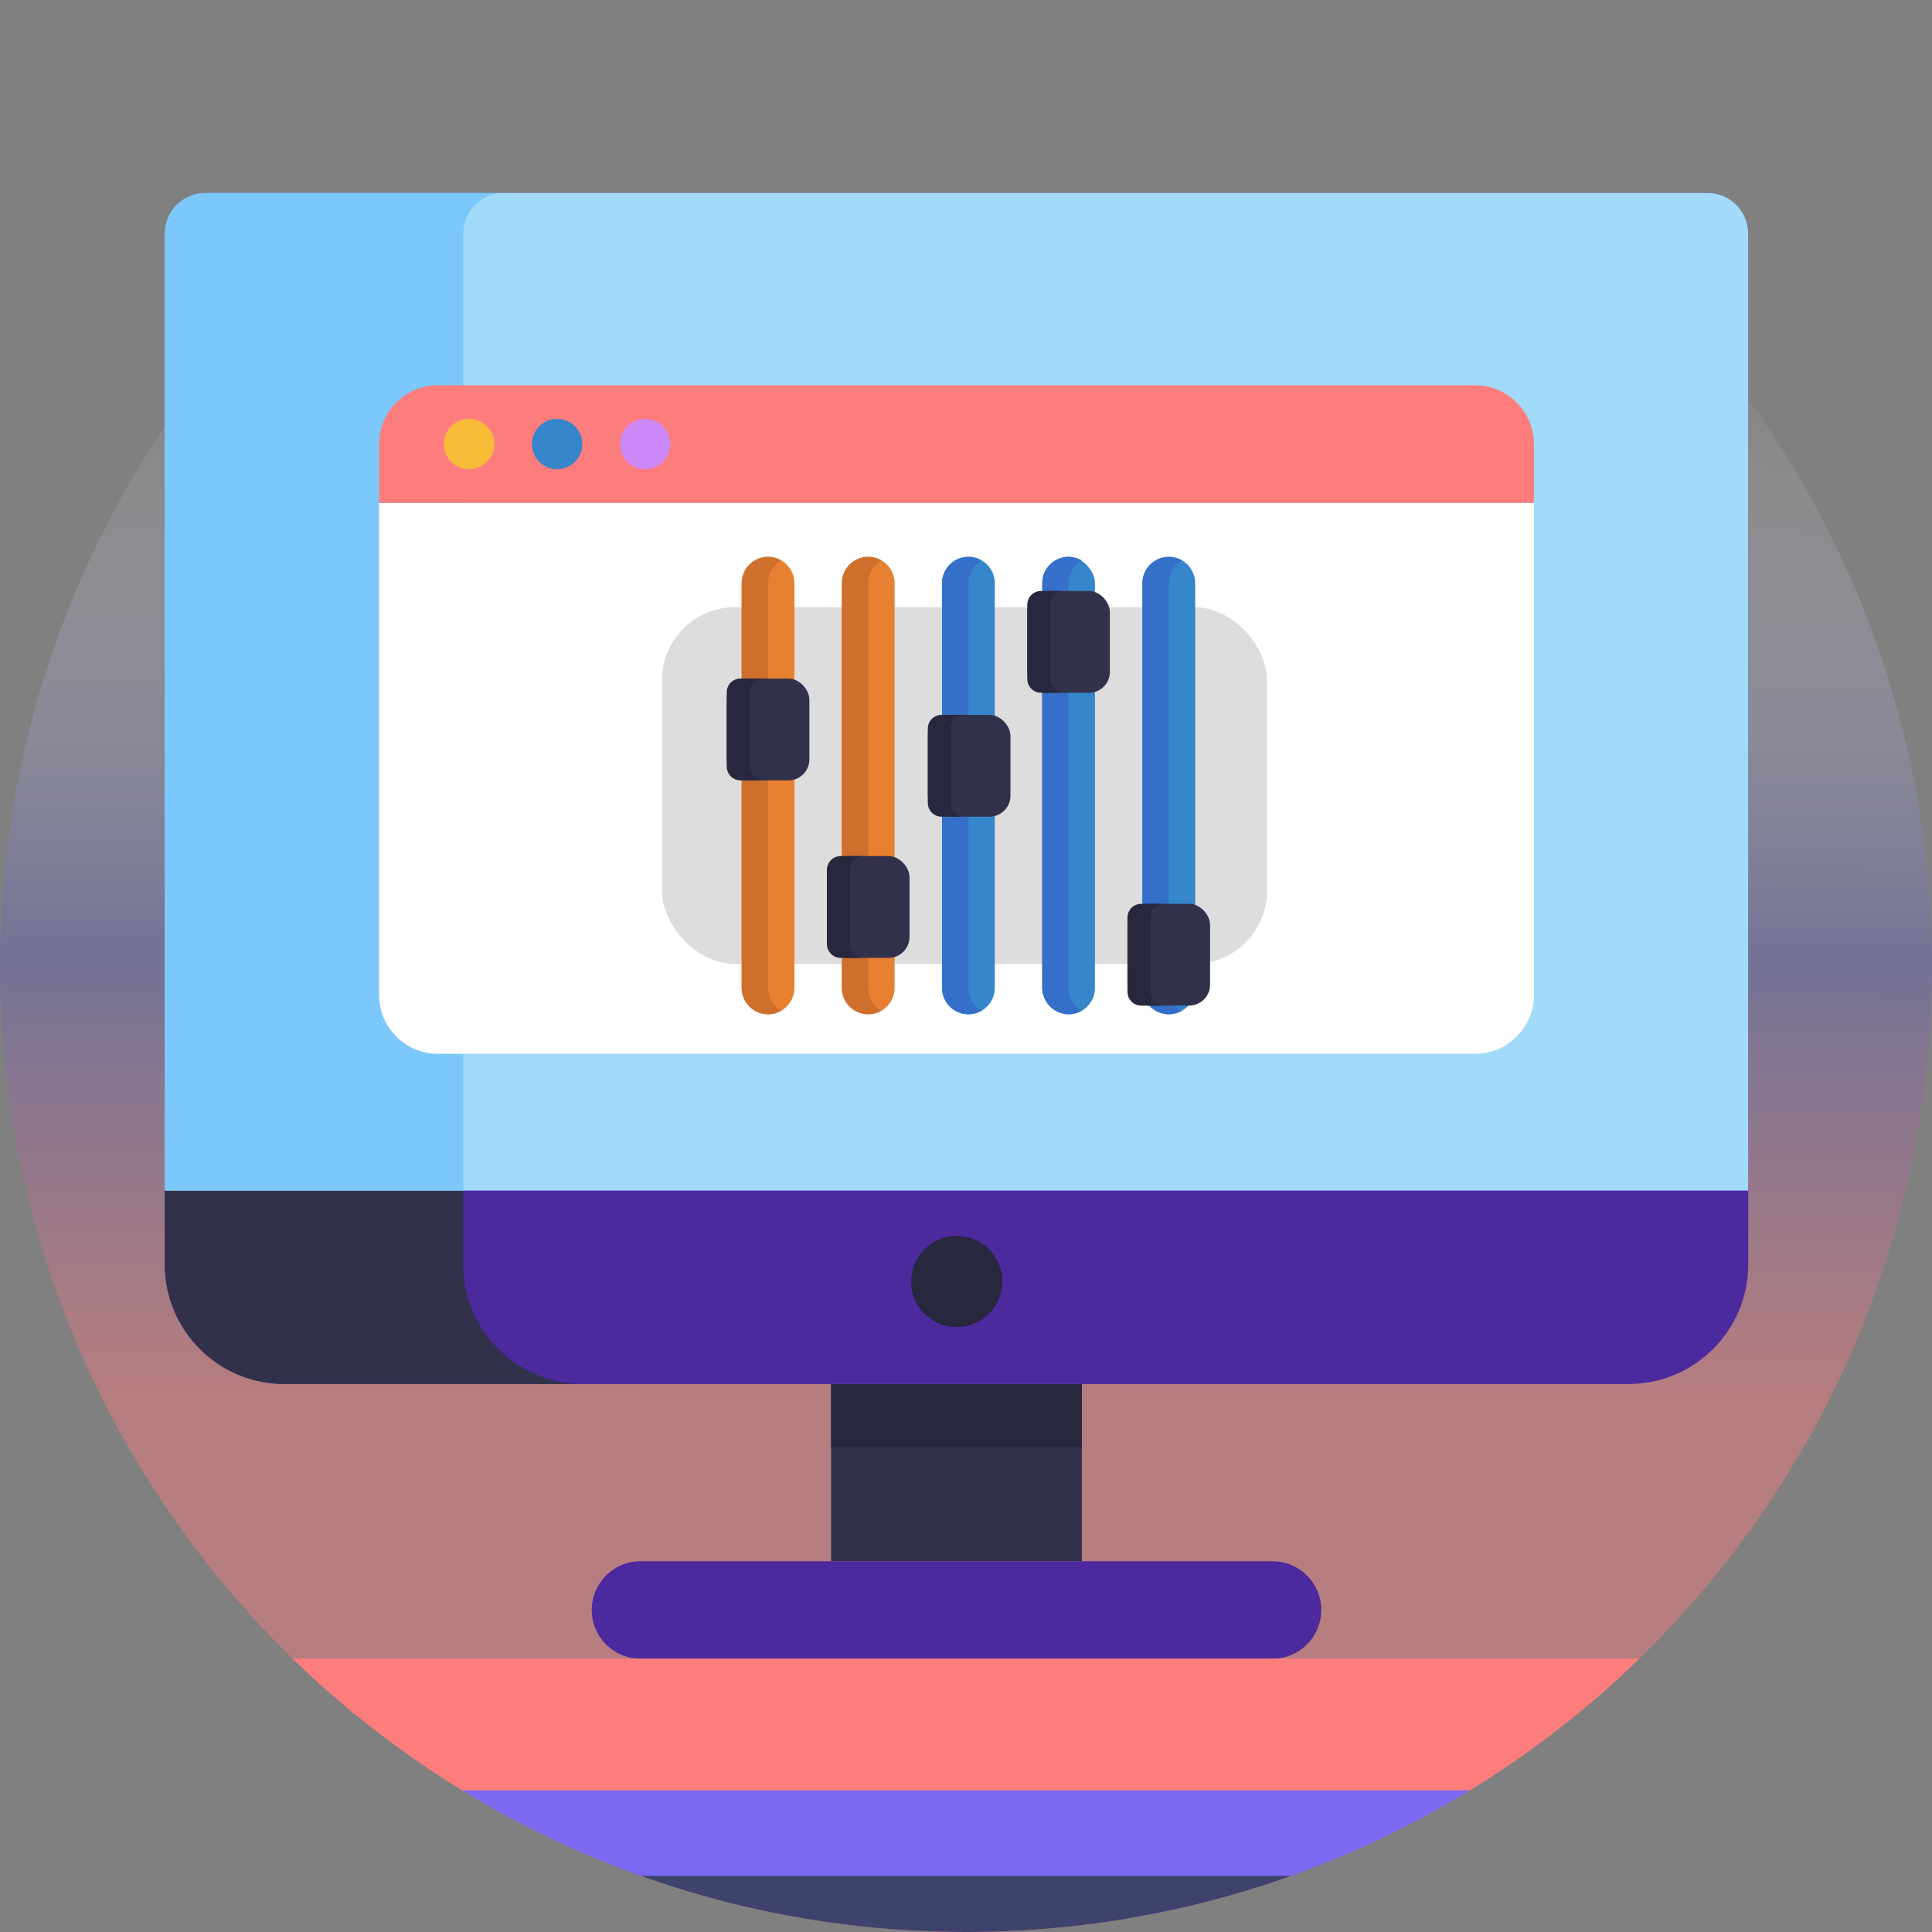 <svg xmlns="http://www.w3.org/2000/svg" xmlns:xlink="http://www.w3.org/1999/xlink" id="Layer_2" data-name="Layer 2" viewBox="0 0 512 512"><rect x="0" y="0" width="512" height="512" fill="#808080" stroke="none"/><defs><style>      .cls-1 {        fill: #f7bb38;      }      .cls-2 {        fill: #7b69f1;      }      .cls-3 {        fill: #366fca;      }      .cls-4 {        fill: #32314b;      }      .cls-5 {        fill: #7cc8fb;      }      .cls-6 {        fill: #ddd;      }      .cls-7 {        fill: url(#linear-gradient);        opacity: .5;      }      .cls-8 {        fill: #3e436d;      }      .cls-9 {        fill: #fff;      }      .cls-10 {        fill: #3586cb;      }      .cls-11 {        fill: #4d299e;      }      .cls-12 {        fill: #cd88f8;      }      .cls-13 {        fill: #ce6f2e;      }      .cls-14 {        fill: #fd7d7d;      }      .cls-15 {        fill: #a2daf9;      }      .cls-16 {        fill: #e88032;      }      .cls-17 {        fill: #27273d;      }    </style><linearGradient id="linear-gradient" x1="255.54" y1="370.99" x2="257.51" y2="-120.52" gradientUnits="userSpaceOnUse"><stop offset="0" stop-color="#ee7b7e"></stop><stop offset=".24" stop-color="#6665aa"></stop><stop offset=".58" stop-color="#fff" stop-opacity="0"></stop></linearGradient></defs><g id="Layer_1-2" data-name="Layer 1"><circle class="cls-7" cx="256" cy="256" r="256"></circle><g><g><g><rect class="cls-4" x="220.25" y="366.77" width="66.46" height="46.97"></rect><rect class="cls-17" x="220.25" y="366.77" width="66.46" height="16.76"></rect><path class="cls-11" d="M463.3,61.9v273.16c0,17.52-14.2,31.71-31.71,31.71H75.38c-17.51,0-31.71-14.19-31.71-31.71V61.9c0-5.94,4.82-10.77,10.75-10.77h398.12c5.93,0,10.75,4.82,10.75,10.77Z"></path><path class="cls-4" d="M154.47,366.77h-79.09c-17.51,0-31.71-14.19-31.71-31.71V61.9c0-5.94,4.82-10.77,10.75-10.77h79.09c-5.93,0-10.75,4.82-10.75,10.77v273.16c0,17.52,14.2,31.71,31.71,31.71Z"></path><path class="cls-11" d="M169.72,413.75h167.52c7.12,0,12.91,5.78,12.91,12.91h0c0,7.12-5.78,12.91-12.91,12.91h-167.52c-7.12,0-12.91-5.78-12.91-12.91h0c0-7.12,5.78-12.91,12.91-12.91Z"></path><circle class="cls-17" cx="253.55" cy="339.6" r="12.08" transform="translate(-50.94 44.81) rotate(-9.18)"></circle><path class="cls-15" d="M463.3,61.9v253.61H43.67V61.9c0-5.94,4.82-10.77,10.75-10.77h398.12c5.93,0,10.75,4.82,10.75,10.77Z"></path><path class="cls-5" d="M133.51,51.14c-5.93,0-10.75,4.82-10.75,10.77v253.61H43.67V61.9c0-5.94,4.82-10.77,10.75-10.77h79.09Z"></path></g><g><path class="cls-9" d="M100.45,133.27h306.06v130.4c0,8.61-6.99,15.6-15.6,15.6H116.05c-8.61,0-15.6-6.99-15.6-15.6v-130.4h0Z"></path><path class="cls-14" d="M116.05,102.1h274.86c8.61,0,15.6,6.99,15.6,15.6v15.57H100.45v-15.57c0-8.61,6.99-15.6,15.6-15.6Z"></path><path class="cls-1" d="M117.65,117.68c0,3.68,2.98,6.67,6.67,6.67s6.67-2.98,6.67-6.67-2.98-6.67-6.67-6.67-6.67,2.98-6.67,6.67Z"></path><path class="cls-10" d="M140.98,117.68c0,3.68,2.98,6.67,6.67,6.67s6.67-2.98,6.67-6.67-2.98-6.67-6.67-6.67-6.67,2.98-6.67,6.67Z"></path><path class="cls-12" d="M164.31,117.68c0,3.68,2.98,6.67,6.67,6.67s6.67-2.98,6.67-6.67-2.98-6.67-6.67-6.67-6.67,2.98-6.67,6.67Z"></path></g></g><path class="cls-14" d="M434.45,439.56c-13.6,13.22-28.67,24.94-44.93,34.9-14.85,9.1-30.71,16.73-47.36,22.67-26.92,9.63-55.93,14.87-86.16,14.87s-59.24-5.24-86.16-14.87c-16.65-5.94-32.51-13.57-47.36-22.67-16.26-9.96-31.33-21.68-44.93-34.9h356.9Z"></path><path class="cls-8" d="M350.72,493.9c-29.3,11.68-61.26,18.1-94.72,18.1s-65.42-6.42-94.72-18.1h189.44Z"></path><path class="cls-2" d="M389.52,474.46c-14.85,9.1-30.71,16.73-47.36,22.67h-172.32c-16.65-5.94-32.51-13.57-47.36-22.67h267.04Z"></path><g><rect class="cls-6" x="175.41" y="160.9" width="160.37" height="94.55" rx="19.4" ry="19.4"></rect><path class="cls-16" d="M203.54,268.79h0c-3.86,0-6.99-3.13-6.99-6.99v-107.24c0-3.86,3.13-6.99,6.99-6.99h0c3.86,0,6.99,3.13,6.99,6.99v107.24c0,3.86-3.13,6.99-6.99,6.99Z"></path><path class="cls-13" d="M207.03,267.85c-1.03.59-2.22.94-3.49.94-3.86,0-6.99-3.13-6.99-6.99v-107.24c0-3.86,3.12-6.99,6.99-6.99,1.27,0,2.47.34,3.49.94-2.09,1.21-3.49,3.47-3.49,6.05v107.24c0,2.58,1.4,4.84,3.49,6.05Z"></path><path class="cls-16" d="M230.09,268.79h0c-3.86,0-6.99-3.13-6.99-6.99v-107.24c0-3.86,3.13-6.99,6.99-6.99h0c3.86,0,6.99,3.13,6.99,6.99v107.24c0,3.86-3.13,6.99-6.99,6.99Z"></path><path class="cls-13" d="M233.58,267.85c-1.03.59-2.22.94-3.49.94-3.86,0-6.99-3.13-6.99-6.99v-107.24c0-3.86,3.12-6.99,6.99-6.99,1.27,0,2.47.34,3.49.94-2.09,1.21-3.49,3.47-3.49,6.05v107.24c0,2.58,1.4,4.84,3.49,6.05Z"></path><path class="cls-10" d="M256.64,268.79h0c-3.86,0-6.99-3.13-6.99-6.99v-107.24c0-3.86,3.13-6.99,6.99-6.99h0c3.86,0,6.99,3.13,6.99,6.99v107.24c0,3.86-3.13,6.99-6.99,6.99Z"></path><path class="cls-3" d="M260.13,267.85c-1.03.59-2.22.94-3.49.94-3.86,0-6.99-3.13-6.99-6.99v-107.24c0-3.86,3.12-6.99,6.99-6.99,1.27,0,2.47.34,3.49.94-2.09,1.21-3.49,3.47-3.49,6.05v107.24c0,2.58,1.4,4.84,3.49,6.05Z"></path><rect class="cls-10" x="276.2" y="147.57" width="13.97" height="121.22" rx="6.99" ry="6.99"></rect><path class="cls-3" d="M286.68,267.85c-1.03.59-2.22.94-3.49.94-3.86,0-6.99-3.13-6.99-6.99v-107.24c0-3.86,3.12-6.99,6.99-6.99,1.27,0,2.47.34,3.49.94-2.09,1.21-3.49,3.47-3.49,6.05v107.24c0,2.58,1.4,4.84,3.49,6.05Z"></path><path class="cls-10" d="M309.74,268.79h0c-3.86,0-6.99-3.13-6.99-6.99v-107.24c0-3.86,3.13-6.99,6.99-6.99h0c3.86,0,6.99,3.13,6.99,6.99v107.24c0,3.86-3.13,6.99-6.99,6.99Z"></path><path class="cls-3" d="M313.23,267.85c-1.03.59-2.22.94-3.49.94-3.86,0-6.99-3.13-6.99-6.99v-107.24c0-3.86,3.12-6.99,6.99-6.99,1.27,0,2.47.34,3.49.94-2.09,1.21-3.49,3.47-3.49,6.05v107.24c0,2.58,1.4,4.84,3.49,6.05Z"></path><rect class="cls-4" x="192.6" y="179.83" width="21.89" height="26.98" rx="5.56" ry="5.56"></rect><path class="cls-17" d="M202.3,206.8h-6.06c-2.01,0-3.65-1.63-3.65-3.65v-19.68c0-2.02,1.63-3.65,3.65-3.65h6.06c-2.01,0-3.65,1.63-3.65,3.65v19.68c0,2.01,1.63,3.65,3.65,3.65Z"></path><rect class="cls-4" x="219.14" y="226.87" width="21.89" height="26.98" rx="5.56" ry="5.56"></rect><path class="cls-17" d="M228.85,253.85h-6.06c-2.01,0-3.65-1.63-3.65-3.65v-19.68c0-2.02,1.63-3.65,3.65-3.65h6.06c-2.01,0-3.65,1.63-3.65,3.65v19.68c0,2.01,1.63,3.65,3.65,3.65Z"></path><rect class="cls-4" x="245.89" y="189.45" width="21.89" height="26.98" rx="5.56" ry="5.56"></rect><path class="cls-17" d="M255.59,216.43h-6.06c-2.01,0-3.65-1.63-3.65-3.65v-19.68c0-2.02,1.63-3.65,3.65-3.65h6.06c-2.01,0-3.65,1.63-3.65,3.65v19.68c0,2.01,1.63,3.65,3.65,3.65Z"></path><rect class="cls-4" x="272.24" y="156.62" width="21.89" height="26.98" rx="5.56" ry="5.56"></rect><path class="cls-17" d="M281.95,183.59h-6.06c-2.01,0-3.65-1.63-3.65-3.65v-19.68c0-2.02,1.63-3.65,3.65-3.65h6.06c-2.01,0-3.65,1.63-3.65,3.65v19.68c0,2.01,1.63,3.65,3.65,3.65Z"></path><rect class="cls-4" x="298.79" y="239.52" width="21.89" height="26.98" rx="5.56" ry="5.56"></rect><path class="cls-17" d="M308.5,266.5h-6.06c-2.01,0-3.65-1.63-3.65-3.65v-19.68c0-2.02,1.63-3.65,3.65-3.65h6.06c-2.01,0-3.65,1.63-3.65,3.65v19.68c0,2.01,1.63,3.65,3.65,3.65Z"></path></g></g></g></svg>